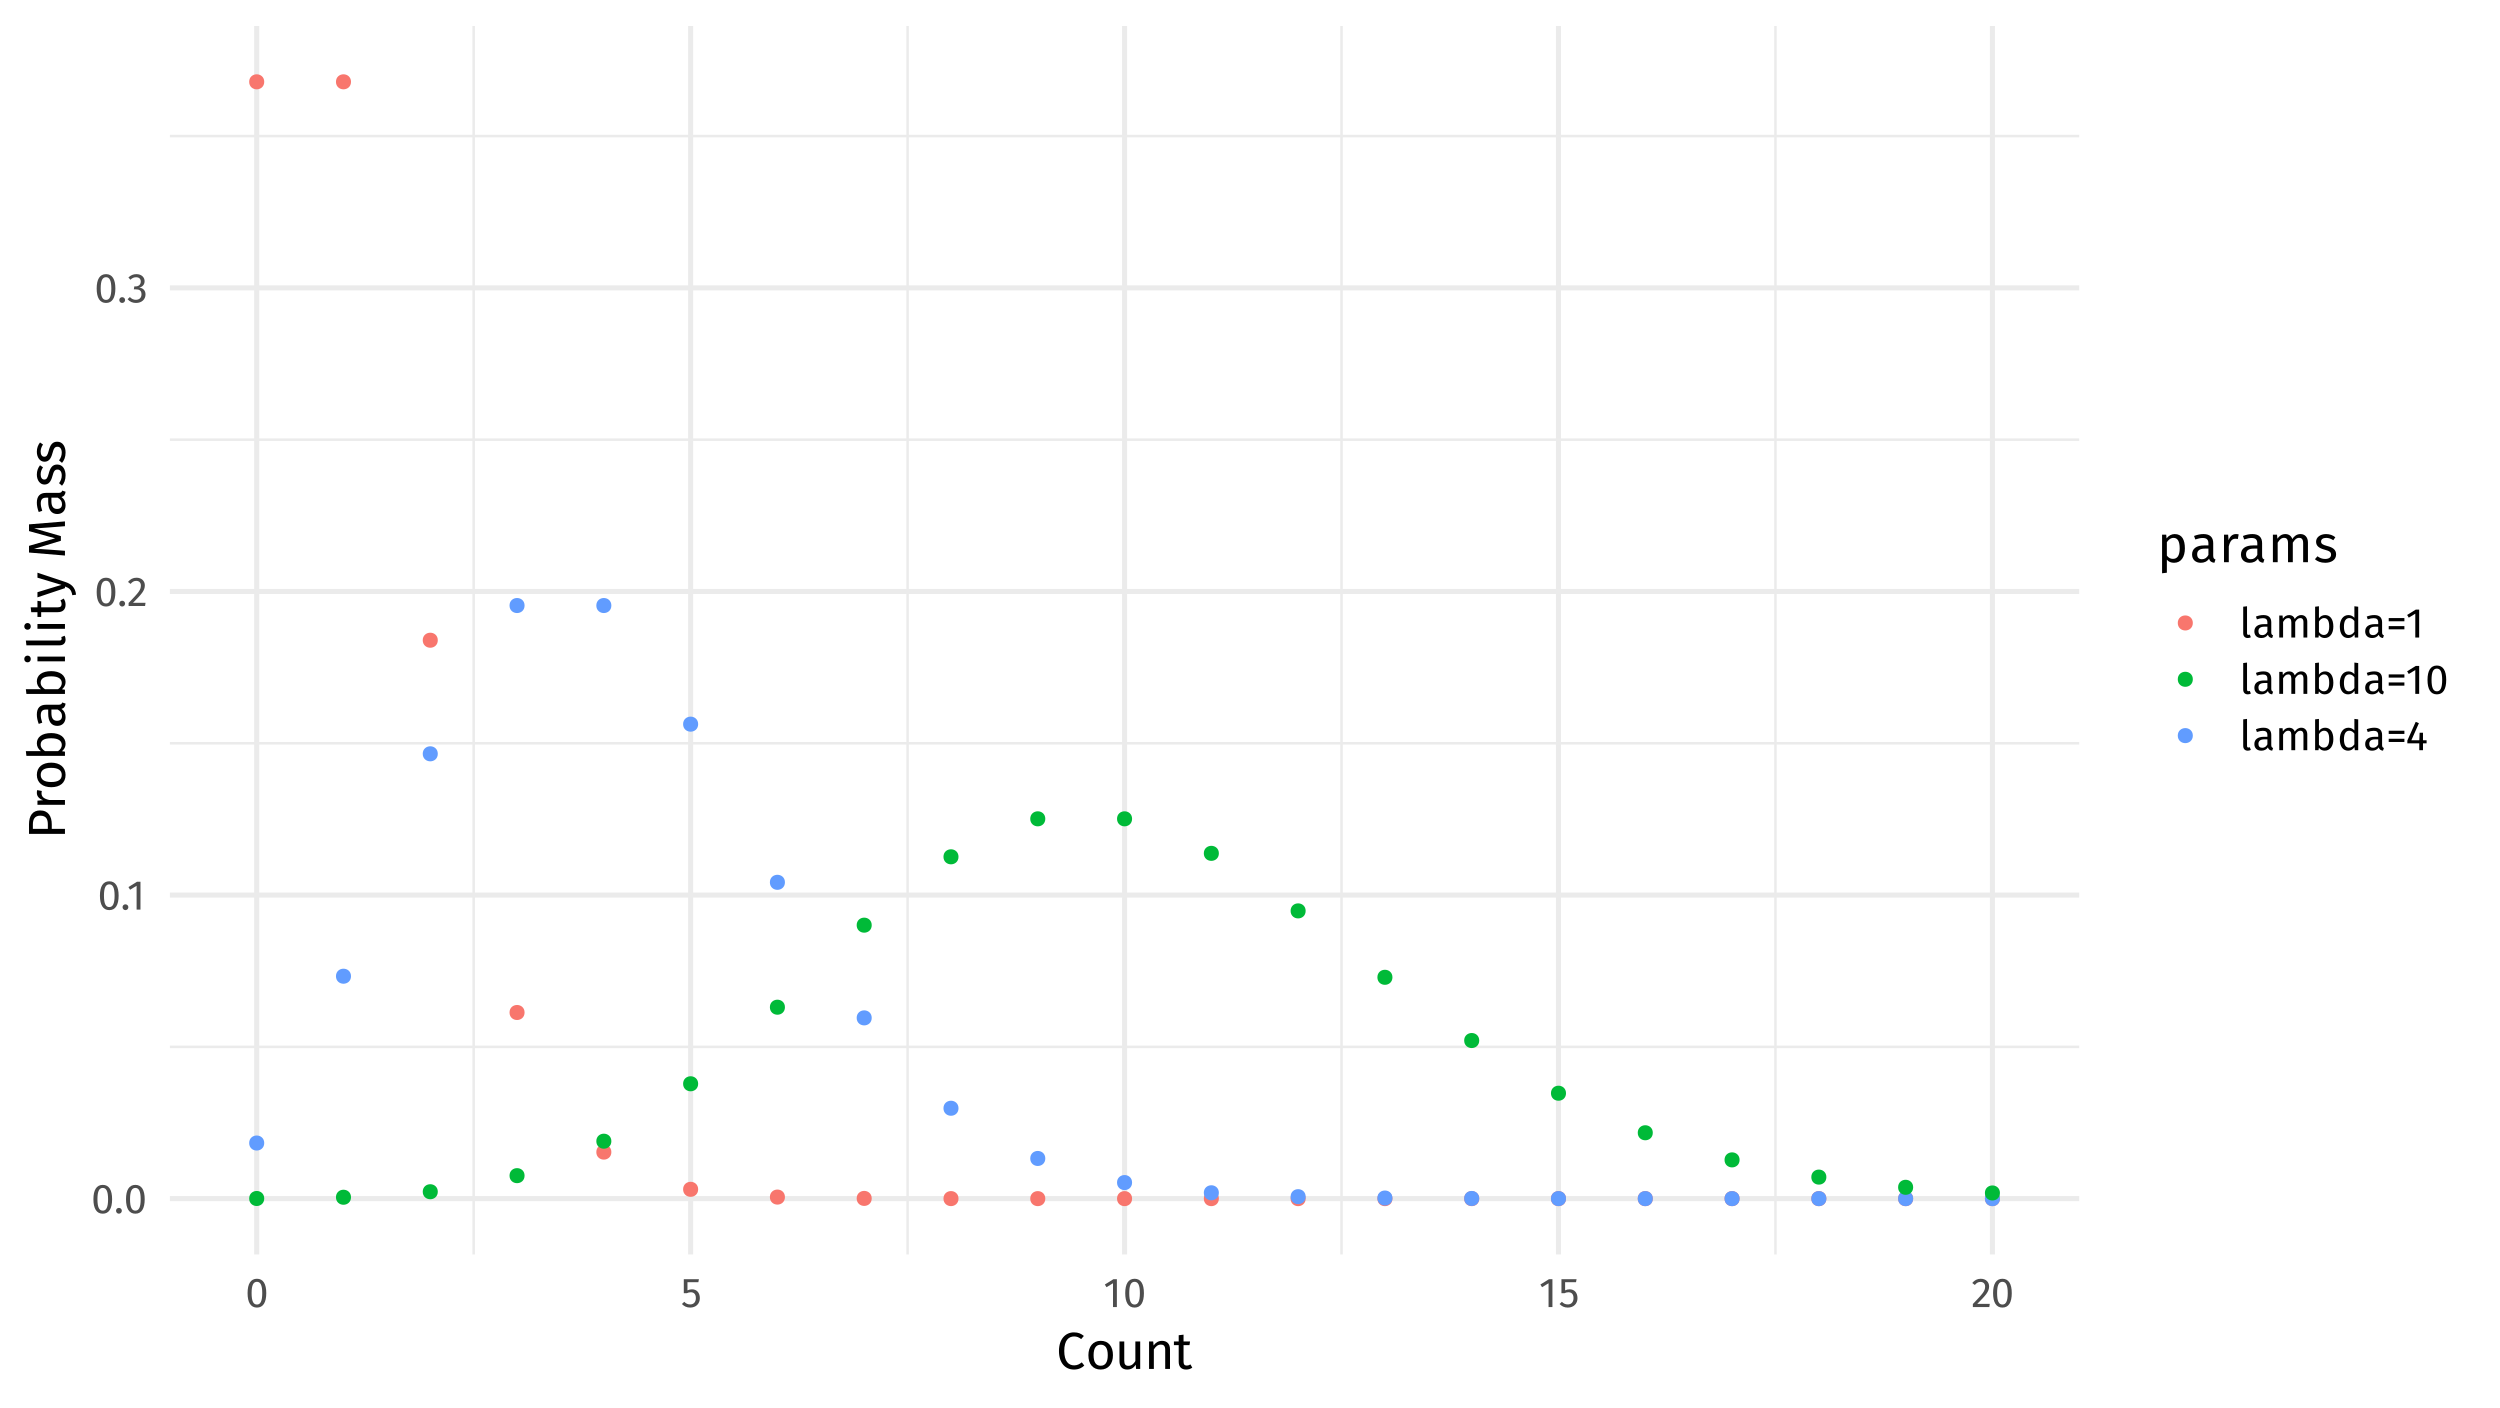 <?xml version="1.0" encoding="UTF-8"?>
<svg xmlns="http://www.w3.org/2000/svg" xmlns:xlink="http://www.w3.org/1999/xlink" width="767" height="432" viewBox="0 0 767 432">
<defs>
<g>
<g id="glyph-0-0">
<path d="M 6.953 -13.438 L 1.578 -13.438 L 1.578 4.484 L 6.953 4.484 Z M 6.25 -12.766 L 6.25 3.812 L 2.281 3.812 L 2.281 -12.766 Z M 4.141 -5.766 C 3.641 -5.766 2.953 -5.625 2.953 -5.266 C 2.953 -5.109 3.078 -4.984 3.266 -4.984 C 3.312 -4.984 3.359 -4.984 3.422 -5.016 C 3.641 -5.125 3.828 -5.156 4.094 -5.156 C 4.734 -5.156 4.875 -4.766 4.875 -4.281 C 4.875 -3.594 4.625 -3.344 3.719 -3.281 L 3.719 -2.219 C 3.719 -2.016 3.859 -1.906 4.031 -1.906 C 4.188 -1.906 4.344 -2.016 4.344 -2.219 L 4.344 -2.797 C 5.203 -2.922 5.562 -3.406 5.562 -4.297 C 5.562 -5.062 5.25 -5.766 4.141 -5.766 Z M 4.031 -1.531 C 3.781 -1.531 3.578 -1.344 3.578 -1.094 C 3.578 -0.812 3.781 -0.609 4.031 -0.609 C 4.281 -0.609 4.484 -0.812 4.484 -1.094 C 4.484 -1.344 4.281 -1.531 4.031 -1.531 Z M 4.031 -1.531 "/>
</g>
<g id="glyph-0-1">
<path d="M 3.578 -8.688 C 1.656 -8.688 0.703 -7.109 0.703 -4.281 C 0.703 -1.438 1.656 0.156 3.578 0.156 C 5.484 0.156 6.438 -1.438 6.438 -4.281 C 6.438 -7.109 5.484 -8.688 3.578 -8.688 Z M 3.578 -7.75 C 4.625 -7.75 5.203 -6.781 5.203 -4.281 C 5.203 -1.75 4.625 -0.781 3.578 -0.781 C 2.5 -0.781 1.938 -1.75 1.938 -4.281 C 1.938 -6.781 2.5 -7.75 3.578 -7.75 Z M 3.578 -7.75 "/>
</g>
<g id="glyph-0-2">
<path d="M 1.516 -1.625 C 1.031 -1.625 0.641 -1.234 0.641 -0.75 C 0.641 -0.25 1.031 0.156 1.516 0.156 C 2.031 0.156 2.422 -0.25 2.422 -0.75 C 2.422 -1.234 2.031 -1.625 1.516 -1.625 Z M 1.516 -1.625 "/>
</g>
<g id="glyph-0-3">
<path d="M 4.141 -8.562 L 3.094 -8.562 L 0.453 -6.922 L 0.953 -6.094 L 2.953 -7.312 L 2.953 0 L 4.141 0 Z M 4.141 -8.562 "/>
</g>
<g id="glyph-0-4">
<path d="M 2.922 -8.688 C 1.844 -8.688 1.016 -8.25 0.312 -7.391 L 1.109 -6.781 C 1.656 -7.438 2.141 -7.719 2.859 -7.719 C 3.688 -7.719 4.266 -7.188 4.266 -6.297 C 4.266 -4.906 3.516 -4.078 0.5 -0.938 L 0.5 0 L 5.547 0 L 5.688 -0.984 L 1.844 -0.984 C 4.469 -3.609 5.484 -4.75 5.484 -6.344 C 5.484 -7.672 4.484 -8.688 2.922 -8.688 Z M 2.922 -8.688 "/>
</g>
<g id="glyph-0-5">
<path d="M 2.875 -8.688 C 1.953 -8.688 1.172 -8.359 0.438 -7.672 L 1.047 -6.969 C 1.625 -7.516 2.141 -7.734 2.812 -7.734 C 3.672 -7.734 4.234 -7.25 4.234 -6.438 C 4.234 -5.438 3.531 -4.922 2.688 -4.922 L 2.25 -4.922 L 2.109 -4.016 L 2.75 -4.016 C 3.781 -4.016 4.453 -3.656 4.453 -2.484 C 4.453 -1.469 3.797 -0.812 2.719 -0.812 C 2.031 -0.812 1.453 -1.062 0.891 -1.656 L 0.188 -1 C 0.844 -0.219 1.734 0.156 2.766 0.156 C 4.547 0.156 5.688 -0.969 5.688 -2.469 C 5.688 -3.766 4.828 -4.438 3.75 -4.547 C 4.703 -4.766 5.406 -5.422 5.406 -6.516 C 5.406 -7.672 4.516 -8.688 2.875 -8.688 Z M 2.875 -8.688 "/>
</g>
<g id="glyph-0-6">
<path d="M 5.547 -8.562 L 0.906 -8.562 L 0.906 -4.25 L 1.828 -4.25 C 2.234 -4.438 2.578 -4.547 3.047 -4.547 C 3.922 -4.547 4.609 -4.078 4.609 -2.766 C 4.609 -1.516 3.922 -0.812 2.859 -0.812 C 2.109 -0.812 1.562 -1.078 1.047 -1.625 L 0.328 -0.938 C 1 -0.25 1.781 0.156 2.859 0.156 C 4.641 0.156 5.828 -1.031 5.828 -2.734 C 5.828 -4.438 4.844 -5.453 3.406 -5.453 C 2.938 -5.453 2.484 -5.344 2.031 -5.125 L 2.031 -7.641 L 5.375 -7.641 Z M 5.547 -8.562 "/>
</g>
<g id="glyph-0-7">
<path d="M 2.562 0.156 C 2.906 0.156 3.234 0.062 3.5 -0.078 L 3.188 -0.891 C 3.062 -0.844 2.922 -0.812 2.75 -0.812 C 2.438 -0.812 2.328 -1 2.328 -1.359 L 2.328 -9.594 L 1.156 -9.453 L 1.156 -1.328 C 1.156 -0.375 1.703 0.156 2.562 0.156 Z M 2.562 0.156 "/>
</g>
<g id="glyph-0-8">
<path d="M 5.766 -1.578 L 5.766 -4.656 C 5.766 -6.062 5.016 -6.891 3.391 -6.891 C 2.641 -6.891 1.891 -6.75 1.062 -6.438 L 1.359 -5.578 C 2.047 -5.812 2.672 -5.938 3.172 -5.938 C 4.109 -5.938 4.578 -5.578 4.578 -4.609 L 4.578 -4.109 L 3.547 -4.109 C 1.656 -4.109 0.578 -3.328 0.578 -1.875 C 0.578 -0.672 1.375 0.156 2.719 0.156 C 3.547 0.156 4.266 -0.156 4.734 -0.859 C 4.938 -0.188 5.375 0.078 6.047 0.156 L 6.328 -0.672 C 5.969 -0.797 5.766 -0.984 5.766 -1.578 Z M 3 -0.734 C 2.234 -0.734 1.828 -1.156 1.828 -1.938 C 1.828 -2.859 2.453 -3.328 3.703 -3.328 L 4.578 -3.328 L 4.578 -1.781 C 4.203 -1.078 3.688 -0.734 3 -0.734 Z M 3 -0.734 "/>
</g>
<g id="glyph-0-9">
<path d="M 7.984 -6.891 C 7.078 -6.891 6.469 -6.406 5.969 -5.688 C 5.719 -6.453 5.109 -6.891 4.281 -6.891 C 3.391 -6.891 2.781 -6.438 2.328 -5.766 L 2.234 -6.75 L 1.219 -6.75 L 1.219 0 L 2.391 0 L 2.391 -4.781 C 2.844 -5.5 3.25 -5.969 3.984 -5.969 C 4.484 -5.969 4.922 -5.688 4.922 -4.672 L 4.922 0 L 6.109 0 L 6.109 -4.781 C 6.562 -5.5 6.969 -5.969 7.688 -5.969 C 8.203 -5.969 8.641 -5.688 8.641 -4.672 L 8.641 0 L 9.812 0 L 9.812 -4.844 C 9.812 -6.109 9.078 -6.891 7.984 -6.891 Z M 7.984 -6.891 "/>
</g>
<g id="glyph-0-10">
<path d="M 4.297 -6.891 C 3.484 -6.891 2.859 -6.531 2.391 -5.906 L 2.391 -9.594 L 1.219 -9.453 L 1.219 0 L 2.25 0 L 2.375 -0.75 C 2.828 -0.172 3.422 0.156 4.156 0.156 C 5.797 0.156 6.812 -1.266 6.812 -3.375 C 6.812 -5.625 5.828 -6.891 4.297 -6.891 Z M 3.875 -0.781 C 3.281 -0.781 2.734 -1.156 2.391 -1.688 L 2.391 -4.906 C 2.734 -5.453 3.219 -5.969 3.969 -5.969 C 4.906 -5.969 5.547 -5.297 5.547 -3.375 C 5.547 -1.531 4.859 -0.781 3.875 -0.781 Z M 3.875 -0.781 "/>
</g>
<g id="glyph-0-11">
<path d="M 5.266 -9.594 L 5.266 -6.062 C 4.812 -6.547 4.234 -6.891 3.438 -6.891 C 1.797 -6.891 0.797 -5.406 0.797 -3.344 C 0.797 -1.234 1.703 0.156 3.344 0.156 C 4.172 0.156 4.844 -0.25 5.281 -0.938 L 5.406 0 L 6.438 0 L 6.438 -9.453 Z M 3.594 -0.781 C 2.625 -0.781 2.062 -1.594 2.062 -3.359 C 2.062 -5.125 2.688 -5.969 3.703 -5.969 C 4.359 -5.969 4.844 -5.625 5.266 -5.078 L 5.266 -1.781 C 4.812 -1.156 4.344 -0.781 3.594 -0.781 Z M 3.594 -0.781 "/>
</g>
<g id="glyph-0-12">
<path d="M 0.797 -4.984 L 5.609 -4.984 L 5.609 -5.969 L 0.797 -5.969 Z M 0.797 -2.516 L 5.609 -2.516 L 5.609 -3.5 L 0.797 -3.5 Z M 0.797 -2.516 "/>
</g>
<g id="glyph-0-13">
<path d="M 6.422 -3.047 L 5.312 -3.047 L 5.312 -5.344 L 4.281 -5.344 L 4.188 -3.047 L 1.75 -3.047 L 4.062 -8.281 L 3.078 -8.688 L 0.516 -2.953 L 0.516 -2.109 L 4.172 -2.109 L 4.172 0 L 5.312 0 L 5.312 -2.109 L 6.422 -2.109 Z M 6.422 -3.047 "/>
</g>
<g id="glyph-1-0">
<path d="M 8.688 -16.797 L 1.969 -16.797 L 1.969 5.594 L 8.688 5.594 Z M 7.828 -15.969 L 7.828 4.766 L 2.844 4.766 L 2.844 -15.969 Z M 5.188 -7.219 C 4.562 -7.219 3.703 -7.031 3.703 -6.594 C 3.703 -6.391 3.844 -6.219 4.078 -6.219 C 4.141 -6.219 4.203 -6.234 4.281 -6.266 C 4.562 -6.406 4.781 -6.453 5.125 -6.453 C 5.922 -6.453 6.094 -5.969 6.094 -5.344 C 6.094 -4.5 5.797 -4.172 4.641 -4.109 L 4.641 -2.766 C 4.641 -2.531 4.828 -2.391 5.047 -2.391 C 5.234 -2.391 5.438 -2.531 5.438 -2.766 L 5.438 -3.484 C 6.516 -3.641 6.953 -4.25 6.953 -5.375 C 6.953 -6.344 6.562 -7.219 5.188 -7.219 Z M 5.047 -1.922 C 4.719 -1.922 4.484 -1.688 4.484 -1.359 C 4.484 -1.031 4.719 -0.766 5.047 -0.766 C 5.359 -0.766 5.594 -1.031 5.594 -1.359 C 5.594 -1.688 5.359 -1.922 5.047 -1.922 Z M 5.047 -1.922 "/>
</g>
<g id="glyph-1-1">
<path d="M 5.453 -11.219 C 2.953 -11.219 0.875 -9.25 0.875 -5.516 C 0.875 -1.812 2.812 0.188 5.484 0.188 C 6.969 0.188 8.047 -0.422 8.641 -1.047 L 7.875 -2.016 C 7.25 -1.547 6.578 -1.094 5.531 -1.094 C 3.828 -1.094 2.5 -2.344 2.5 -5.516 C 2.5 -8.844 3.891 -9.969 5.547 -9.969 C 6.312 -9.969 6.984 -9.719 7.688 -9.156 L 8.516 -10.125 C 7.625 -10.828 6.844 -11.219 5.453 -11.219 Z M 5.453 -11.219 "/>
</g>
<g id="glyph-1-2">
<path d="M 4.688 -8.625 C 2.281 -8.625 0.906 -6.812 0.906 -4.203 C 0.906 -1.531 2.266 0.188 4.672 0.188 C 7.062 0.188 8.438 -1.609 8.438 -4.219 C 8.438 -6.891 7.094 -8.625 4.688 -8.625 Z M 4.688 -7.438 C 6.078 -7.438 6.844 -6.422 6.844 -4.219 C 6.844 -2.016 6.078 -0.984 4.672 -0.984 C 3.266 -0.984 2.5 -2.016 2.5 -4.203 C 2.5 -6.422 3.281 -7.438 4.688 -7.438 Z M 4.688 -7.438 "/>
</g>
<g id="glyph-1-3">
<path d="M 7.797 -8.438 L 6.312 -8.438 L 6.312 -2.422 C 5.812 -1.562 5.125 -0.953 4.203 -0.953 C 3.297 -0.953 2.906 -1.391 2.906 -2.547 L 2.906 -8.438 L 1.438 -8.438 L 1.438 -2.391 C 1.438 -0.734 2.312 0.188 3.797 0.188 C 4.984 0.188 5.781 -0.281 6.422 -1.312 L 6.531 0 L 7.797 0 Z M 7.797 -8.438 "/>
</g>
<g id="glyph-1-4">
<path d="M 5.484 -8.625 C 4.391 -8.625 3.484 -8.047 2.906 -7.188 L 2.781 -8.438 L 1.516 -8.438 L 1.516 0 L 2.984 0 L 2.984 -5.984 C 3.547 -6.875 4.188 -7.469 5.141 -7.469 C 5.953 -7.469 6.469 -7.109 6.469 -5.844 L 6.469 0 L 7.938 0 L 7.938 -6.047 C 7.938 -7.641 7.047 -8.625 5.484 -8.625 Z M 5.484 -8.625 "/>
</g>
<g id="glyph-1-5">
<path d="M 5.219 -1.391 C 4.797 -1.141 4.469 -1.031 4.094 -1.031 C 3.359 -1.031 3.094 -1.422 3.094 -2.266 L 3.094 -7.297 L 4.922 -7.297 L 5.094 -8.438 L 3.094 -8.438 L 3.094 -10.516 L 1.609 -10.344 L 1.609 -8.438 L 0.141 -8.438 L 0.141 -7.297 L 1.609 -7.297 L 1.609 -2.203 C 1.609 -0.641 2.469 0.188 3.891 0.188 C 4.609 0.188 5.219 0 5.781 -0.391 Z M 5.219 -1.391 "/>
</g>
<g id="glyph-1-6">
<path d="M 5.391 -8.625 C 4.438 -8.625 3.516 -8.156 2.891 -7.297 L 2.781 -8.438 L 1.516 -8.438 L 1.516 3.406 L 2.984 3.234 L 2.984 -0.766 C 3.531 -0.109 4.281 0.188 5.203 0.188 C 7.375 0.188 8.516 -1.656 8.516 -4.219 C 8.516 -6.875 7.625 -8.625 5.391 -8.625 Z M 4.844 -1.016 C 4.078 -1.016 3.422 -1.375 2.984 -2.031 L 2.984 -6.141 C 3.438 -6.812 4.125 -7.453 5.031 -7.453 C 6.281 -7.453 6.922 -6.422 6.922 -4.219 C 6.922 -2.016 6.188 -1.016 4.844 -1.016 Z M 4.844 -1.016 "/>
</g>
<g id="glyph-1-7">
<path d="M 7.203 -1.969 L 7.203 -5.828 C 7.203 -7.578 6.266 -8.625 4.234 -8.625 C 3.297 -8.625 2.375 -8.438 1.328 -8.047 L 1.703 -6.969 C 2.562 -7.266 3.344 -7.422 3.969 -7.422 C 5.141 -7.422 5.734 -6.969 5.734 -5.766 L 5.734 -5.141 L 4.438 -5.141 C 2.078 -5.141 0.719 -4.156 0.719 -2.359 C 0.719 -0.844 1.734 0.188 3.406 0.188 C 4.438 0.188 5.328 -0.188 5.922 -1.078 C 6.172 -0.234 6.719 0.094 7.562 0.188 L 7.906 -0.828 C 7.469 -0.984 7.203 -1.234 7.203 -1.969 Z M 3.75 -0.906 C 2.781 -0.906 2.281 -1.438 2.281 -2.438 C 2.281 -3.578 3.078 -4.156 4.625 -4.156 L 5.734 -4.156 L 5.734 -2.219 C 5.25 -1.344 4.609 -0.906 3.75 -0.906 Z M 3.75 -0.906 "/>
</g>
<g id="glyph-1-8">
<path d="M 5.188 -8.625 C 4.156 -8.625 3.375 -7.984 2.922 -6.719 L 2.781 -8.438 L 1.516 -8.438 L 1.516 0 L 2.984 0 L 2.984 -4.812 C 3.344 -6.438 3.953 -7.188 5.016 -7.188 C 5.312 -7.188 5.484 -7.156 5.75 -7.094 L 6.016 -8.531 C 5.766 -8.594 5.453 -8.625 5.188 -8.625 Z M 5.188 -8.625 "/>
</g>
<g id="glyph-1-9">
<path d="M 9.984 -8.625 C 8.844 -8.625 8.078 -8.016 7.469 -7.109 C 7.156 -8.062 6.391 -8.625 5.344 -8.625 C 4.234 -8.625 3.469 -8.047 2.906 -7.203 L 2.781 -8.438 L 1.516 -8.438 L 1.516 0 L 2.984 0 L 2.984 -5.984 C 3.547 -6.875 4.062 -7.469 4.969 -7.469 C 5.609 -7.469 6.156 -7.109 6.156 -5.844 L 6.156 0 L 7.625 0 L 7.625 -5.984 C 8.203 -6.875 8.703 -7.469 9.609 -7.469 C 10.25 -7.469 10.797 -7.109 10.797 -5.844 L 10.797 0 L 12.266 0 L 12.266 -6.047 C 12.266 -7.625 11.359 -8.625 9.984 -8.625 Z M 9.984 -8.625 "/>
</g>
<g id="glyph-1-10">
<path d="M 3.812 -8.625 C 2.062 -8.625 0.766 -7.641 0.766 -6.297 C 0.766 -5.125 1.484 -4.344 3.312 -3.859 C 4.938 -3.422 5.359 -3.109 5.359 -2.266 C 5.359 -1.469 4.656 -0.984 3.547 -0.984 C 2.641 -0.984 1.859 -1.297 1.188 -1.812 L 0.406 -0.906 C 1.141 -0.266 2.156 0.188 3.578 0.188 C 5.297 0.188 6.906 -0.609 6.906 -2.375 C 6.906 -3.844 5.891 -4.547 4.109 -4.984 C 2.75 -5.344 2.297 -5.656 2.297 -6.359 C 2.297 -7.031 2.891 -7.453 3.859 -7.453 C 4.641 -7.453 5.297 -7.219 6.047 -6.734 L 6.672 -7.656 C 5.875 -8.266 4.984 -8.625 3.812 -8.625 Z M 3.812 -8.625 "/>
</g>
<g id="glyph-2-0">
<path d="M -16.797 -8.688 L -16.797 -1.969 L 5.594 -1.969 L 5.594 -8.688 Z M -15.969 -7.828 L 4.766 -7.828 L 4.766 -2.844 L -15.969 -2.844 Z M -7.219 -5.188 C -7.219 -4.562 -7.031 -3.703 -6.594 -3.703 C -6.391 -3.703 -6.219 -3.844 -6.219 -4.078 C -6.219 -4.141 -6.234 -4.203 -6.266 -4.281 C -6.406 -4.562 -6.453 -4.781 -6.453 -5.125 C -6.453 -5.922 -5.969 -6.094 -5.344 -6.094 C -4.5 -6.094 -4.172 -5.797 -4.109 -4.641 L -2.766 -4.641 C -2.531 -4.641 -2.391 -4.828 -2.391 -5.047 C -2.391 -5.234 -2.531 -5.438 -2.766 -5.438 L -3.484 -5.438 C -3.641 -6.516 -4.25 -6.953 -5.375 -6.953 C -6.344 -6.953 -7.219 -6.562 -7.219 -5.188 Z M -1.922 -5.047 C -1.922 -4.719 -1.688 -4.484 -1.359 -4.484 C -1.031 -4.484 -0.766 -4.719 -0.766 -5.047 C -0.766 -5.359 -1.031 -5.594 -1.359 -5.594 C -1.688 -5.594 -1.922 -5.359 -1.922 -5.047 Z M -1.922 -5.047 "/>
</g>
<g id="glyph-2-1">
<path d="M -11.031 -4.5 L -11.031 -1.594 L 0 -1.594 L 0 -3.125 L -4.047 -3.125 L -4.047 -4.516 C -4.047 -6.938 -5.094 -8.781 -7.609 -8.781 C -9.938 -8.781 -11.031 -7.156 -11.031 -4.5 Z M -5.25 -4.453 L -5.25 -3.125 L -9.844 -3.125 L -9.844 -4.484 C -9.844 -6.109 -9.25 -7.172 -7.594 -7.172 C -5.734 -7.172 -5.25 -6.078 -5.25 -4.453 Z M -5.25 -4.453 "/>
</g>
<g id="glyph-2-2">
<path d="M -8.625 -5.188 C -8.625 -4.156 -7.984 -3.375 -6.719 -2.922 L -8.438 -2.781 L -8.438 -1.516 L 0 -1.516 L 0 -2.984 L -4.812 -2.984 C -6.438 -3.344 -7.188 -3.953 -7.188 -5.016 C -7.188 -5.312 -7.156 -5.484 -7.094 -5.75 L -8.531 -6.016 C -8.594 -5.766 -8.625 -5.453 -8.625 -5.188 Z M -8.625 -5.188 "/>
</g>
<g id="glyph-2-3">
<path d="M -8.625 -4.688 C -8.625 -2.281 -6.812 -0.906 -4.203 -0.906 C -1.531 -0.906 0.188 -2.266 0.188 -4.672 C 0.188 -7.062 -1.609 -8.438 -4.219 -8.438 C -6.891 -8.438 -8.625 -7.094 -8.625 -4.688 Z M -7.438 -4.688 C -7.438 -6.078 -6.422 -6.844 -4.219 -6.844 C -2.016 -6.844 -0.984 -6.078 -0.984 -4.672 C -0.984 -3.266 -2.016 -2.5 -4.203 -2.5 C -6.422 -2.5 -7.438 -3.281 -7.438 -4.688 Z M -7.438 -4.688 "/>
</g>
<g id="glyph-2-4">
<path d="M -8.625 -5.375 C -8.625 -4.359 -8.156 -3.562 -7.375 -2.984 L -12 -2.984 L -11.828 -1.516 L 0 -1.516 L 0 -2.812 L -0.922 -2.953 C -0.219 -3.531 0.188 -4.266 0.188 -5.203 C 0.188 -7.25 -1.578 -8.516 -4.219 -8.516 C -7.047 -8.516 -8.625 -7.281 -8.625 -5.375 Z M -0.969 -4.844 C -0.969 -4.094 -1.438 -3.422 -2.109 -2.984 L -6.141 -2.984 C -6.812 -3.422 -7.453 -4.031 -7.453 -4.953 C -7.453 -6.141 -6.625 -6.922 -4.219 -6.922 C -1.922 -6.922 -0.969 -6.078 -0.969 -4.844 Z M -0.969 -4.844 "/>
</g>
<g id="glyph-2-5">
<path d="M -1.969 -7.203 L -5.828 -7.203 C -7.578 -7.203 -8.625 -6.266 -8.625 -4.234 C -8.625 -3.297 -8.438 -2.375 -8.047 -1.328 L -6.969 -1.703 C -7.266 -2.562 -7.422 -3.344 -7.422 -3.969 C -7.422 -5.141 -6.969 -5.734 -5.766 -5.734 L -5.141 -5.734 L -5.141 -4.438 C -5.141 -2.078 -4.156 -0.719 -2.359 -0.719 C -0.844 -0.719 0.188 -1.734 0.188 -3.406 C 0.188 -4.438 -0.188 -5.328 -1.078 -5.922 C -0.234 -6.172 0.094 -6.719 0.188 -7.562 L -0.828 -7.906 C -0.984 -7.469 -1.234 -7.203 -1.969 -7.203 Z M -0.906 -3.75 C -0.906 -2.781 -1.438 -2.281 -2.438 -2.281 C -3.578 -2.281 -4.156 -3.078 -4.156 -4.625 L -4.156 -5.734 L -2.219 -5.734 C -1.344 -5.25 -0.906 -4.609 -0.906 -3.75 Z M -0.906 -3.75 "/>
</g>
<g id="glyph-2-6">
<path d="M -12.484 -2.234 C -12.484 -1.625 -12.047 -1.219 -11.469 -1.219 C -10.906 -1.219 -10.484 -1.625 -10.484 -2.234 C -10.484 -2.859 -10.906 -3.281 -11.469 -3.281 C -12.047 -3.281 -12.484 -2.859 -12.484 -2.234 Z M -8.438 -2.984 L -8.438 -1.516 L 0 -1.516 L 0 -2.984 Z M -8.438 -2.984 "/>
</g>
<g id="glyph-2-7">
<path d="M 0.188 -3.203 C 0.188 -3.625 0.078 -4.047 -0.094 -4.375 L -1.125 -3.984 C -1.062 -3.828 -1.031 -3.641 -1.031 -3.438 C -1.031 -3.062 -1.25 -2.906 -1.703 -2.906 L -12 -2.906 L -11.828 -1.438 L -1.656 -1.438 C -0.469 -1.438 0.188 -2.125 0.188 -3.203 Z M 0.188 -3.203 "/>
</g>
<g id="glyph-2-8">
<path d="M -1.391 -5.219 C -1.141 -4.797 -1.031 -4.469 -1.031 -4.094 C -1.031 -3.359 -1.422 -3.094 -2.266 -3.094 L -7.297 -3.094 L -7.297 -4.922 L -8.438 -5.094 L -8.438 -3.094 L -10.516 -3.094 L -10.344 -1.609 L -8.438 -1.609 L -8.438 -0.141 L -7.297 -0.141 L -7.297 -1.609 L -2.203 -1.609 C -0.641 -1.609 0.188 -2.469 0.188 -3.891 C 0.188 -4.609 0 -5.219 -0.391 -5.781 Z M -1.391 -5.219 "/>
</g>
<g id="glyph-2-9">
<path d="M -8.438 -7.719 L -8.438 -6.188 L -1.078 -3.984 L -8.438 -1.734 L -8.438 -0.156 L 0 -2.984 L 0 -3.484 C 1.312 -3.016 1.969 -2.531 2.25 -0.812 L 3.406 -0.969 C 3.156 -3.312 1.844 -4.297 0.047 -4.891 Z M -8.438 -7.719 "/>
</g>
<g id="glyph-2-10">
</g>
<g id="glyph-2-11">
<path d="M -11.031 -10.547 L -11.031 -8.484 L -3.016 -6.266 L -11.031 -3.953 L -11.031 -1.906 L 0 -0.984 L 0 -2.438 L -4.859 -2.797 C -6.484 -2.922 -8.188 -3.016 -9.484 -3.016 L -1.25 -5.516 L -1.25 -6.938 L -9.469 -9.328 C -8.562 -9.344 -6.703 -9.453 -4.969 -9.594 L 0 -9.984 L 0 -11.453 Z M -11.031 -10.547 "/>
</g>
<g id="glyph-2-12">
<path d="M -8.625 -3.812 C -8.625 -2.062 -7.641 -0.766 -6.297 -0.766 C -5.125 -0.766 -4.344 -1.484 -3.859 -3.312 C -3.422 -4.938 -3.109 -5.359 -2.266 -5.359 C -1.469 -5.359 -0.984 -4.656 -0.984 -3.547 C -0.984 -2.641 -1.297 -1.859 -1.812 -1.188 L -0.906 -0.406 C -0.266 -1.141 0.188 -2.156 0.188 -3.578 C 0.188 -5.297 -0.609 -6.906 -2.375 -6.906 C -3.844 -6.906 -4.547 -5.891 -4.984 -4.109 C -5.344 -2.75 -5.656 -2.297 -6.359 -2.297 C -7.031 -2.297 -7.453 -2.891 -7.453 -3.859 C -7.453 -4.641 -7.219 -5.297 -6.734 -6.047 L -7.656 -6.672 C -8.266 -5.875 -8.625 -4.984 -8.625 -3.812 Z M -8.625 -3.812 "/>
</g>
</g>
<clipPath id="clip-0">
<path clip-rule="nonzero" d="M 52.129 320 L 637.898 320 L 637.898 322 L 52.129 322 Z M 52.129 320 "/>
</clipPath>
<clipPath id="clip-1">
<path clip-rule="nonzero" d="M 52.129 227 L 637.898 227 L 637.898 229 L 52.129 229 Z M 52.129 227 "/>
</clipPath>
<clipPath id="clip-2">
<path clip-rule="nonzero" d="M 52.129 134 L 637.898 134 L 637.898 136 L 52.129 136 Z M 52.129 134 "/>
</clipPath>
<clipPath id="clip-3">
<path clip-rule="nonzero" d="M 52.129 41 L 637.898 41 L 637.898 43 L 52.129 43 Z M 52.129 41 "/>
</clipPath>
<clipPath id="clip-4">
<path clip-rule="nonzero" d="M 144 7.969 L 146 7.969 L 146 384.871 L 144 384.871 Z M 144 7.969 "/>
</clipPath>
<clipPath id="clip-5">
<path clip-rule="nonzero" d="M 278 7.969 L 279 7.969 L 279 384.871 L 278 384.871 Z M 278 7.969 "/>
</clipPath>
<clipPath id="clip-6">
<path clip-rule="nonzero" d="M 411 7.969 L 412 7.969 L 412 384.871 L 411 384.871 Z M 411 7.969 "/>
</clipPath>
<clipPath id="clip-7">
<path clip-rule="nonzero" d="M 544 7.969 L 546 7.969 L 546 384.871 L 544 384.871 Z M 544 7.969 "/>
</clipPath>
<clipPath id="clip-8">
<path clip-rule="nonzero" d="M 52.129 366 L 637.898 366 L 637.898 369 L 52.129 369 Z M 52.129 366 "/>
</clipPath>
<clipPath id="clip-9">
<path clip-rule="nonzero" d="M 52.129 273 L 637.898 273 L 637.898 276 L 52.129 276 Z M 52.129 273 "/>
</clipPath>
<clipPath id="clip-10">
<path clip-rule="nonzero" d="M 52.129 180 L 637.898 180 L 637.898 183 L 52.129 183 Z M 52.129 180 "/>
</clipPath>
<clipPath id="clip-11">
<path clip-rule="nonzero" d="M 52.129 87 L 637.898 87 L 637.898 90 L 52.129 90 Z M 52.129 87 "/>
</clipPath>
<clipPath id="clip-12">
<path clip-rule="nonzero" d="M 77 7.969 L 80 7.969 L 80 384.871 L 77 384.871 Z M 77 7.969 "/>
</clipPath>
<clipPath id="clip-13">
<path clip-rule="nonzero" d="M 211 7.969 L 213 7.969 L 213 384.871 L 211 384.871 Z M 211 7.969 "/>
</clipPath>
<clipPath id="clip-14">
<path clip-rule="nonzero" d="M 344 7.969 L 346 7.969 L 346 384.871 L 344 384.871 Z M 344 7.969 "/>
</clipPath>
<clipPath id="clip-15">
<path clip-rule="nonzero" d="M 477 7.969 L 479 7.969 L 479 384.871 L 477 384.871 Z M 477 7.969 "/>
</clipPath>
<clipPath id="clip-16">
<path clip-rule="nonzero" d="M 610 7.969 L 613 7.969 L 613 384.871 L 610 384.871 Z M 610 7.969 "/>
</clipPath>
</defs>
<rect x="-76.7" y="-43.2" width="920.4" height="518.4" fill="rgb(100%, 100%, 100%)" fill-opacity="1"/>
<g clip-path="url(#clip-0)">
<path fill="none" stroke-width="0.776" stroke-linecap="butt" stroke-linejoin="round" stroke="rgb(92.157%, 92.157%, 92.157%)" stroke-opacity="1" stroke-miterlimit="10" d="M 52.129 321.172 L 637.898 321.172 "/>
</g>
<g clip-path="url(#clip-1)">
<path fill="none" stroke-width="0.776" stroke-linecap="butt" stroke-linejoin="round" stroke="rgb(92.157%, 92.157%, 92.157%)" stroke-opacity="1" stroke-miterlimit="10" d="M 52.129 228.031 L 637.898 228.031 "/>
</g>
<g clip-path="url(#clip-2)">
<path fill="none" stroke-width="0.776" stroke-linecap="butt" stroke-linejoin="round" stroke="rgb(92.157%, 92.157%, 92.157%)" stroke-opacity="1" stroke-miterlimit="10" d="M 52.129 134.895 L 637.898 134.895 "/>
</g>
<g clip-path="url(#clip-3)">
<path fill="none" stroke-width="0.776" stroke-linecap="butt" stroke-linejoin="round" stroke="rgb(92.157%, 92.157%, 92.157%)" stroke-opacity="1" stroke-miterlimit="10" d="M 52.129 41.754 L 637.898 41.754 "/>
</g>
<g clip-path="url(#clip-4)">
<path fill="none" stroke-width="0.776" stroke-linecap="butt" stroke-linejoin="round" stroke="rgb(92.157%, 92.157%, 92.157%)" stroke-opacity="1" stroke-miterlimit="10" d="M 145.32 384.871 L 145.32 7.969 "/>
</g>
<g clip-path="url(#clip-5)">
<path fill="none" stroke-width="0.776" stroke-linecap="butt" stroke-linejoin="round" stroke="rgb(92.157%, 92.157%, 92.157%)" stroke-opacity="1" stroke-miterlimit="10" d="M 278.449 384.871 L 278.449 7.969 "/>
</g>
<g clip-path="url(#clip-6)">
<path fill="none" stroke-width="0.776" stroke-linecap="butt" stroke-linejoin="round" stroke="rgb(92.157%, 92.157%, 92.157%)" stroke-opacity="1" stroke-miterlimit="10" d="M 411.578 384.871 L 411.578 7.969 "/>
</g>
<g clip-path="url(#clip-7)">
<path fill="none" stroke-width="0.776" stroke-linecap="butt" stroke-linejoin="round" stroke="rgb(92.157%, 92.157%, 92.157%)" stroke-opacity="1" stroke-miterlimit="10" d="M 544.707 384.871 L 544.707 7.969 "/>
</g>
<g clip-path="url(#clip-8)">
<path fill="none" stroke-width="1.552" stroke-linecap="butt" stroke-linejoin="round" stroke="rgb(92.157%, 92.157%, 92.157%)" stroke-opacity="1" stroke-miterlimit="10" d="M 52.129 367.738 L 637.898 367.738 "/>
</g>
<g clip-path="url(#clip-9)">
<path fill="none" stroke-width="1.552" stroke-linecap="butt" stroke-linejoin="round" stroke="rgb(92.157%, 92.157%, 92.157%)" stroke-opacity="1" stroke-miterlimit="10" d="M 52.129 274.602 L 637.898 274.602 "/>
</g>
<g clip-path="url(#clip-10)">
<path fill="none" stroke-width="1.552" stroke-linecap="butt" stroke-linejoin="round" stroke="rgb(92.157%, 92.157%, 92.157%)" stroke-opacity="1" stroke-miterlimit="10" d="M 52.129 181.461 L 637.898 181.461 "/>
</g>
<g clip-path="url(#clip-11)">
<path fill="none" stroke-width="1.552" stroke-linecap="butt" stroke-linejoin="round" stroke="rgb(92.157%, 92.157%, 92.157%)" stroke-opacity="1" stroke-miterlimit="10" d="M 52.129 88.324 L 637.898 88.324 "/>
</g>
<g clip-path="url(#clip-12)">
<path fill="none" stroke-width="1.552" stroke-linecap="butt" stroke-linejoin="round" stroke="rgb(92.157%, 92.157%, 92.157%)" stroke-opacity="1" stroke-miterlimit="10" d="M 78.754 384.871 L 78.754 7.969 "/>
</g>
<g clip-path="url(#clip-13)">
<path fill="none" stroke-width="1.552" stroke-linecap="butt" stroke-linejoin="round" stroke="rgb(92.157%, 92.157%, 92.157%)" stroke-opacity="1" stroke-miterlimit="10" d="M 211.883 384.871 L 211.883 7.969 "/>
</g>
<g clip-path="url(#clip-14)">
<path fill="none" stroke-width="1.552" stroke-linecap="butt" stroke-linejoin="round" stroke="rgb(92.157%, 92.157%, 92.157%)" stroke-opacity="1" stroke-miterlimit="10" d="M 345.016 384.871 L 345.016 7.969 "/>
</g>
<g clip-path="url(#clip-15)">
<path fill="none" stroke-width="1.552" stroke-linecap="butt" stroke-linejoin="round" stroke="rgb(92.157%, 92.157%, 92.157%)" stroke-opacity="1" stroke-miterlimit="10" d="M 478.145 384.871 L 478.145 7.969 "/>
</g>
<g clip-path="url(#clip-16)">
<path fill="none" stroke-width="1.552" stroke-linecap="butt" stroke-linejoin="round" stroke="rgb(92.157%, 92.157%, 92.157%)" stroke-opacity="1" stroke-miterlimit="10" d="M 611.273 384.871 L 611.273 7.969 "/>
</g>
<path fill-rule="nonzero" fill="rgb(97.255%, 46.275%, 42.745%)" fill-opacity="1" stroke-width="0.709" stroke-linecap="round" stroke-linejoin="round" stroke="rgb(97.255%, 46.275%, 42.745%)" stroke-opacity="1" stroke-miterlimit="10" d="M 80.711 25.102 C 80.711 27.707 76.801 27.707 76.801 25.102 C 76.801 22.496 80.711 22.496 80.711 25.102 "/>
<path fill-rule="nonzero" fill="rgb(97.255%, 46.275%, 42.745%)" fill-opacity="1" stroke-width="0.709" stroke-linecap="round" stroke-linejoin="round" stroke="rgb(97.255%, 46.275%, 42.745%)" stroke-opacity="1" stroke-miterlimit="10" d="M 107.336 25.102 C 107.336 27.707 103.426 27.707 103.426 25.102 C 103.426 22.496 107.336 22.496 107.336 25.102 "/>
<path fill-rule="nonzero" fill="rgb(97.255%, 46.275%, 42.745%)" fill-opacity="1" stroke-width="0.709" stroke-linecap="round" stroke-linejoin="round" stroke="rgb(97.255%, 46.275%, 42.745%)" stroke-opacity="1" stroke-miterlimit="10" d="M 133.961 196.422 C 133.961 199.027 130.051 199.027 130.051 196.422 C 130.051 193.816 133.961 193.816 133.961 196.422 "/>
<path fill-rule="nonzero" fill="rgb(97.255%, 46.275%, 42.745%)" fill-opacity="1" stroke-width="0.709" stroke-linecap="round" stroke-linejoin="round" stroke="rgb(97.255%, 46.275%, 42.745%)" stroke-opacity="1" stroke-miterlimit="10" d="M 160.586 310.633 C 160.586 313.238 156.676 313.238 156.676 310.633 C 156.676 308.027 160.586 308.027 160.586 310.633 "/>
<path fill-rule="nonzero" fill="rgb(97.255%, 46.275%, 42.745%)" fill-opacity="1" stroke-width="0.709" stroke-linecap="round" stroke-linejoin="round" stroke="rgb(97.255%, 46.275%, 42.745%)" stroke-opacity="1" stroke-miterlimit="10" d="M 187.211 353.465 C 187.211 356.07 183.305 356.07 183.305 353.465 C 183.305 350.855 187.211 350.855 187.211 353.465 "/>
<path fill-rule="nonzero" fill="rgb(97.255%, 46.275%, 42.745%)" fill-opacity="1" stroke-width="0.709" stroke-linecap="round" stroke-linejoin="round" stroke="rgb(97.255%, 46.275%, 42.745%)" stroke-opacity="1" stroke-miterlimit="10" d="M 213.84 364.883 C 213.84 367.492 209.93 367.492 209.93 364.883 C 209.93 362.277 213.84 362.277 213.84 364.883 "/>
<path fill-rule="nonzero" fill="rgb(97.255%, 46.275%, 42.745%)" fill-opacity="1" stroke-width="0.709" stroke-linecap="round" stroke-linejoin="round" stroke="rgb(97.255%, 46.275%, 42.745%)" stroke-opacity="1" stroke-miterlimit="10" d="M 240.465 367.266 C 240.465 369.871 236.555 369.871 236.555 367.266 C 236.555 364.656 240.465 364.656 240.465 367.266 "/>
<path fill-rule="nonzero" fill="rgb(97.255%, 46.275%, 42.745%)" fill-opacity="1" stroke-width="0.709" stroke-linecap="round" stroke-linejoin="round" stroke="rgb(97.255%, 46.275%, 42.745%)" stroke-opacity="1" stroke-miterlimit="10" d="M 267.09 367.672 C 267.09 370.277 263.18 370.277 263.18 367.672 C 263.18 365.066 267.09 365.066 267.09 367.672 "/>
<path fill-rule="nonzero" fill="rgb(97.255%, 46.275%, 42.745%)" fill-opacity="1" stroke-width="0.709" stroke-linecap="round" stroke-linejoin="round" stroke="rgb(97.255%, 46.275%, 42.745%)" stroke-opacity="1" stroke-miterlimit="10" d="M 293.715 367.73 C 293.715 370.336 289.809 370.336 289.809 367.73 C 289.809 365.125 293.715 365.125 293.715 367.73 "/>
<path fill-rule="nonzero" fill="rgb(97.255%, 46.275%, 42.745%)" fill-opacity="1" stroke-width="0.709" stroke-linecap="round" stroke-linejoin="round" stroke="rgb(97.255%, 46.275%, 42.745%)" stroke-opacity="1" stroke-miterlimit="10" d="M 320.344 367.738 C 320.344 370.344 316.434 370.344 316.434 367.738 C 316.434 365.133 320.344 365.133 320.344 367.738 "/>
<path fill-rule="nonzero" fill="rgb(97.255%, 46.275%, 42.745%)" fill-opacity="1" stroke-width="0.709" stroke-linecap="round" stroke-linejoin="round" stroke="rgb(97.255%, 46.275%, 42.745%)" stroke-opacity="1" stroke-miterlimit="10" d="M 346.969 367.738 C 346.969 370.348 343.059 370.348 343.059 367.738 C 343.059 365.133 346.969 365.133 346.969 367.738 "/>
<path fill-rule="nonzero" fill="rgb(97.255%, 46.275%, 42.745%)" fill-opacity="1" stroke-width="0.709" stroke-linecap="round" stroke-linejoin="round" stroke="rgb(97.255%, 46.275%, 42.745%)" stroke-opacity="1" stroke-miterlimit="10" d="M 373.594 367.738 C 373.594 370.348 369.684 370.348 369.684 367.738 C 369.684 365.133 373.594 365.133 373.594 367.738 "/>
<path fill-rule="nonzero" fill="rgb(97.255%, 46.275%, 42.745%)" fill-opacity="1" stroke-width="0.709" stroke-linecap="round" stroke-linejoin="round" stroke="rgb(97.255%, 46.275%, 42.745%)" stroke-opacity="1" stroke-miterlimit="10" d="M 400.219 367.738 C 400.219 370.348 396.312 370.348 396.312 367.738 C 396.312 365.133 400.219 365.133 400.219 367.738 "/>
<path fill-rule="nonzero" fill="rgb(97.255%, 46.275%, 42.745%)" fill-opacity="1" stroke-width="0.709" stroke-linecap="round" stroke-linejoin="round" stroke="rgb(97.255%, 46.275%, 42.745%)" stroke-opacity="1" stroke-miterlimit="10" d="M 426.848 367.738 C 426.848 370.348 422.938 370.348 422.938 367.738 C 422.938 365.133 426.848 365.133 426.848 367.738 "/>
<path fill-rule="nonzero" fill="rgb(97.255%, 46.275%, 42.745%)" fill-opacity="1" stroke-width="0.709" stroke-linecap="round" stroke-linejoin="round" stroke="rgb(97.255%, 46.275%, 42.745%)" stroke-opacity="1" stroke-miterlimit="10" d="M 453.473 367.738 C 453.473 370.348 449.562 370.348 449.562 367.738 C 449.562 365.133 453.473 365.133 453.473 367.738 "/>
<path fill-rule="nonzero" fill="rgb(97.255%, 46.275%, 42.745%)" fill-opacity="1" stroke-width="0.709" stroke-linecap="round" stroke-linejoin="round" stroke="rgb(97.255%, 46.275%, 42.745%)" stroke-opacity="1" stroke-miterlimit="10" d="M 480.098 367.738 C 480.098 370.348 476.188 370.348 476.188 367.738 C 476.188 365.133 480.098 365.133 480.098 367.738 "/>
<path fill-rule="nonzero" fill="rgb(97.255%, 46.275%, 42.745%)" fill-opacity="1" stroke-width="0.709" stroke-linecap="round" stroke-linejoin="round" stroke="rgb(97.255%, 46.275%, 42.745%)" stroke-opacity="1" stroke-miterlimit="10" d="M 506.723 367.738 C 506.723 370.348 502.816 370.348 502.816 367.738 C 502.816 365.133 506.723 365.133 506.723 367.738 "/>
<path fill-rule="nonzero" fill="rgb(97.255%, 46.275%, 42.745%)" fill-opacity="1" stroke-width="0.709" stroke-linecap="round" stroke-linejoin="round" stroke="rgb(97.255%, 46.275%, 42.745%)" stroke-opacity="1" stroke-miterlimit="10" d="M 533.352 367.738 C 533.352 370.348 529.441 370.348 529.441 367.738 C 529.441 365.133 533.352 365.133 533.352 367.738 "/>
<path fill-rule="nonzero" fill="rgb(97.255%, 46.275%, 42.745%)" fill-opacity="1" stroke-width="0.709" stroke-linecap="round" stroke-linejoin="round" stroke="rgb(97.255%, 46.275%, 42.745%)" stroke-opacity="1" stroke-miterlimit="10" d="M 559.977 367.738 C 559.977 370.348 556.066 370.348 556.066 367.738 C 556.066 365.133 559.977 365.133 559.977 367.738 "/>
<path fill-rule="nonzero" fill="rgb(97.255%, 46.275%, 42.745%)" fill-opacity="1" stroke-width="0.709" stroke-linecap="round" stroke-linejoin="round" stroke="rgb(97.255%, 46.275%, 42.745%)" stroke-opacity="1" stroke-miterlimit="10" d="M 586.602 367.738 C 586.602 370.348 582.691 370.348 582.691 367.738 C 582.691 365.133 586.602 365.133 586.602 367.738 "/>
<path fill-rule="nonzero" fill="rgb(97.255%, 46.275%, 42.745%)" fill-opacity="1" stroke-width="0.709" stroke-linecap="round" stroke-linejoin="round" stroke="rgb(97.255%, 46.275%, 42.745%)" stroke-opacity="1" stroke-miterlimit="10" d="M 613.227 367.738 C 613.227 370.348 609.32 370.348 609.32 367.738 C 609.32 365.133 613.227 365.133 613.227 367.738 "/>
<path fill-rule="nonzero" fill="rgb(38.039%, 61.176%, 100%)" fill-opacity="1" stroke-width="0.709" stroke-linecap="round" stroke-linejoin="round" stroke="rgb(38.039%, 61.176%, 100%)" stroke-opacity="1" stroke-miterlimit="10" d="M 80.711 350.68 C 80.711 353.289 76.801 353.289 76.801 350.68 C 76.801 348.074 80.711 348.074 80.711 350.68 "/>
<path fill-rule="nonzero" fill="rgb(38.039%, 61.176%, 100%)" fill-opacity="1" stroke-width="0.709" stroke-linecap="round" stroke-linejoin="round" stroke="rgb(38.039%, 61.176%, 100%)" stroke-opacity="1" stroke-miterlimit="10" d="M 107.336 299.504 C 107.336 302.109 103.426 302.109 103.426 299.504 C 103.426 296.898 107.336 296.898 107.336 299.504 "/>
<path fill-rule="nonzero" fill="rgb(38.039%, 61.176%, 100%)" fill-opacity="1" stroke-width="0.709" stroke-linecap="round" stroke-linejoin="round" stroke="rgb(38.039%, 61.176%, 100%)" stroke-opacity="1" stroke-miterlimit="10" d="M 133.961 231.27 C 133.961 233.875 130.051 233.875 130.051 231.27 C 130.051 228.66 133.961 228.66 133.961 231.27 "/>
<path fill-rule="nonzero" fill="rgb(38.039%, 61.176%, 100%)" fill-opacity="1" stroke-width="0.709" stroke-linecap="round" stroke-linejoin="round" stroke="rgb(38.039%, 61.176%, 100%)" stroke-opacity="1" stroke-miterlimit="10" d="M 160.586 185.777 C 160.586 188.383 156.676 188.383 156.676 185.777 C 156.676 183.172 160.586 183.172 160.586 185.777 "/>
<path fill-rule="nonzero" fill="rgb(38.039%, 61.176%, 100%)" fill-opacity="1" stroke-width="0.709" stroke-linecap="round" stroke-linejoin="round" stroke="rgb(38.039%, 61.176%, 100%)" stroke-opacity="1" stroke-miterlimit="10" d="M 187.211 185.777 C 187.211 188.383 183.305 188.383 183.305 185.777 C 183.305 183.172 187.211 183.172 187.211 185.777 "/>
<path fill-rule="nonzero" fill="rgb(38.039%, 61.176%, 100%)" fill-opacity="1" stroke-width="0.709" stroke-linecap="round" stroke-linejoin="round" stroke="rgb(38.039%, 61.176%, 100%)" stroke-opacity="1" stroke-miterlimit="10" d="M 213.84 222.172 C 213.84 224.777 209.93 224.777 209.93 222.172 C 209.93 219.562 213.84 219.562 213.84 222.172 "/>
<path fill-rule="nonzero" fill="rgb(38.039%, 61.176%, 100%)" fill-opacity="1" stroke-width="0.709" stroke-linecap="round" stroke-linejoin="round" stroke="rgb(38.039%, 61.176%, 100%)" stroke-opacity="1" stroke-miterlimit="10" d="M 240.465 270.695 C 240.465 273.301 236.555 273.301 236.555 270.695 C 236.555 268.086 240.465 268.086 240.465 270.695 "/>
<path fill-rule="nonzero" fill="rgb(38.039%, 61.176%, 100%)" fill-opacity="1" stroke-width="0.709" stroke-linecap="round" stroke-linejoin="round" stroke="rgb(38.039%, 61.176%, 100%)" stroke-opacity="1" stroke-miterlimit="10" d="M 267.09 312.285 C 267.09 314.891 263.18 314.891 263.18 312.285 C 263.18 309.68 267.09 309.68 267.09 312.285 "/>
<path fill-rule="nonzero" fill="rgb(38.039%, 61.176%, 100%)" fill-opacity="1" stroke-width="0.709" stroke-linecap="round" stroke-linejoin="round" stroke="rgb(38.039%, 61.176%, 100%)" stroke-opacity="1" stroke-miterlimit="10" d="M 293.715 340.012 C 293.715 342.617 289.809 342.617 289.809 340.012 C 289.809 337.406 293.715 337.406 293.715 340.012 "/>
<path fill-rule="nonzero" fill="rgb(38.039%, 61.176%, 100%)" fill-opacity="1" stroke-width="0.709" stroke-linecap="round" stroke-linejoin="round" stroke="rgb(38.039%, 61.176%, 100%)" stroke-opacity="1" stroke-miterlimit="10" d="M 320.344 355.418 C 320.344 358.023 316.434 358.023 316.434 355.418 C 316.434 352.809 320.344 352.809 320.344 355.418 "/>
<path fill-rule="nonzero" fill="rgb(38.039%, 61.176%, 100%)" fill-opacity="1" stroke-width="0.709" stroke-linecap="round" stroke-linejoin="round" stroke="rgb(38.039%, 61.176%, 100%)" stroke-opacity="1" stroke-miterlimit="10" d="M 346.969 362.809 C 346.969 365.418 343.059 365.418 343.059 362.809 C 343.059 360.203 346.969 360.203 346.969 362.809 "/>
<path fill-rule="nonzero" fill="rgb(38.039%, 61.176%, 100%)" fill-opacity="1" stroke-width="0.709" stroke-linecap="round" stroke-linejoin="round" stroke="rgb(38.039%, 61.176%, 100%)" stroke-opacity="1" stroke-miterlimit="10" d="M 373.594 365.949 C 373.594 368.555 369.684 368.555 369.684 365.949 C 369.684 363.34 373.594 363.34 373.594 365.949 "/>
<path fill-rule="nonzero" fill="rgb(38.039%, 61.176%, 100%)" fill-opacity="1" stroke-width="0.709" stroke-linecap="round" stroke-linejoin="round" stroke="rgb(38.039%, 61.176%, 100%)" stroke-opacity="1" stroke-miterlimit="10" d="M 400.219 367.141 C 400.219 369.75 396.312 369.75 396.312 367.141 C 396.312 364.535 400.219 364.535 400.219 367.141 "/>
<path fill-rule="nonzero" fill="rgb(38.039%, 61.176%, 100%)" fill-opacity="1" stroke-width="0.709" stroke-linecap="round" stroke-linejoin="round" stroke="rgb(38.039%, 61.176%, 100%)" stroke-opacity="1" stroke-miterlimit="10" d="M 426.848 367.555 C 426.848 370.164 422.938 370.164 422.938 367.555 C 422.938 364.949 426.848 364.949 426.848 367.555 "/>
<path fill-rule="nonzero" fill="rgb(38.039%, 61.176%, 100%)" fill-opacity="1" stroke-width="0.709" stroke-linecap="round" stroke-linejoin="round" stroke="rgb(38.039%, 61.176%, 100%)" stroke-opacity="1" stroke-miterlimit="10" d="M 453.473 367.688 C 453.473 370.293 449.562 370.293 449.562 367.688 C 449.562 365.082 453.473 365.082 453.473 367.688 "/>
<path fill-rule="nonzero" fill="rgb(38.039%, 61.176%, 100%)" fill-opacity="1" stroke-width="0.709" stroke-linecap="round" stroke-linejoin="round" stroke="rgb(38.039%, 61.176%, 100%)" stroke-opacity="1" stroke-miterlimit="10" d="M 480.098 367.727 C 480.098 370.332 476.188 370.332 476.188 367.727 C 476.188 365.121 480.098 365.121 480.098 367.727 "/>
<path fill-rule="nonzero" fill="rgb(38.039%, 61.176%, 100%)" fill-opacity="1" stroke-width="0.709" stroke-linecap="round" stroke-linejoin="round" stroke="rgb(38.039%, 61.176%, 100%)" stroke-opacity="1" stroke-miterlimit="10" d="M 506.723 367.738 C 506.723 370.344 502.816 370.344 502.816 367.738 C 502.816 365.129 506.723 365.129 506.723 367.738 "/>
<path fill-rule="nonzero" fill="rgb(38.039%, 61.176%, 100%)" fill-opacity="1" stroke-width="0.709" stroke-linecap="round" stroke-linejoin="round" stroke="rgb(38.039%, 61.176%, 100%)" stroke-opacity="1" stroke-miterlimit="10" d="M 533.352 367.738 C 533.352 370.344 529.441 370.344 529.441 367.738 C 529.441 365.133 533.352 365.133 533.352 367.738 "/>
<path fill-rule="nonzero" fill="rgb(38.039%, 61.176%, 100%)" fill-opacity="1" stroke-width="0.709" stroke-linecap="round" stroke-linejoin="round" stroke="rgb(38.039%, 61.176%, 100%)" stroke-opacity="1" stroke-miterlimit="10" d="M 559.977 367.738 C 559.977 370.348 556.066 370.348 556.066 367.738 C 556.066 365.133 559.977 365.133 559.977 367.738 "/>
<path fill-rule="nonzero" fill="rgb(38.039%, 61.176%, 100%)" fill-opacity="1" stroke-width="0.709" stroke-linecap="round" stroke-linejoin="round" stroke="rgb(38.039%, 61.176%, 100%)" stroke-opacity="1" stroke-miterlimit="10" d="M 586.602 367.738 C 586.602 370.348 582.691 370.348 582.691 367.738 C 582.691 365.133 586.602 365.133 586.602 367.738 "/>
<path fill-rule="nonzero" fill="rgb(38.039%, 61.176%, 100%)" fill-opacity="1" stroke-width="0.709" stroke-linecap="round" stroke-linejoin="round" stroke="rgb(38.039%, 61.176%, 100%)" stroke-opacity="1" stroke-miterlimit="10" d="M 613.227 367.738 C 613.227 370.348 609.32 370.348 609.32 367.738 C 609.32 365.133 613.227 365.133 613.227 367.738 "/>
<path fill-rule="nonzero" fill="rgb(0%, 72.941%, 21.961%)" fill-opacity="1" stroke-width="0.709" stroke-linecap="round" stroke-linejoin="round" stroke="rgb(0%, 72.941%, 21.961%)" stroke-opacity="1" stroke-miterlimit="10" d="M 80.711 367.699 C 80.711 370.305 76.801 370.305 76.801 367.699 C 76.801 365.09 80.711 365.09 80.711 367.699 "/>
<path fill-rule="nonzero" fill="rgb(0%, 72.941%, 21.961%)" fill-opacity="1" stroke-width="0.709" stroke-linecap="round" stroke-linejoin="round" stroke="rgb(0%, 72.941%, 21.961%)" stroke-opacity="1" stroke-miterlimit="10" d="M 107.336 367.316 C 107.336 369.922 103.426 369.922 103.426 367.316 C 103.426 364.711 107.336 364.711 107.336 367.316 "/>
<path fill-rule="nonzero" fill="rgb(0%, 72.941%, 21.961%)" fill-opacity="1" stroke-width="0.709" stroke-linecap="round" stroke-linejoin="round" stroke="rgb(0%, 72.941%, 21.961%)" stroke-opacity="1" stroke-miterlimit="10" d="M 133.961 365.625 C 133.961 368.23 130.051 368.23 130.051 365.625 C 130.051 363.02 133.961 363.02 133.961 365.625 "/>
<path fill-rule="nonzero" fill="rgb(0%, 72.941%, 21.961%)" fill-opacity="1" stroke-width="0.709" stroke-linecap="round" stroke-linejoin="round" stroke="rgb(0%, 72.941%, 21.961%)" stroke-opacity="1" stroke-miterlimit="10" d="M 160.586 360.691 C 160.586 363.297 156.676 363.297 156.676 360.691 C 156.676 358.086 160.586 358.086 160.586 360.691 "/>
<path fill-rule="nonzero" fill="rgb(0%, 72.941%, 21.961%)" fill-opacity="1" stroke-width="0.709" stroke-linecap="round" stroke-linejoin="round" stroke="rgb(0%, 72.941%, 21.961%)" stroke-opacity="1" stroke-miterlimit="10" d="M 187.211 350.121 C 187.211 352.727 183.305 352.727 183.305 350.121 C 183.305 347.516 187.211 347.516 187.211 350.121 "/>
<path fill-rule="nonzero" fill="rgb(0%, 72.941%, 21.961%)" fill-opacity="1" stroke-width="0.709" stroke-linecap="round" stroke-linejoin="round" stroke="rgb(0%, 72.941%, 21.961%)" stroke-opacity="1" stroke-miterlimit="10" d="M 213.84 332.504 C 213.84 335.109 209.93 335.109 209.93 332.504 C 209.93 329.895 213.84 329.895 213.84 332.504 "/>
<path fill-rule="nonzero" fill="rgb(0%, 72.941%, 21.961%)" fill-opacity="1" stroke-width="0.709" stroke-linecap="round" stroke-linejoin="round" stroke="rgb(0%, 72.941%, 21.961%)" stroke-opacity="1" stroke-miterlimit="10" d="M 240.465 309.012 C 240.465 311.617 236.555 311.617 236.555 309.012 C 236.555 306.406 240.465 306.406 240.465 309.012 "/>
<path fill-rule="nonzero" fill="rgb(0%, 72.941%, 21.961%)" fill-opacity="1" stroke-width="0.709" stroke-linecap="round" stroke-linejoin="round" stroke="rgb(0%, 72.941%, 21.961%)" stroke-opacity="1" stroke-miterlimit="10" d="M 267.09 283.84 C 267.09 286.449 263.18 286.449 263.18 283.84 C 263.18 281.234 267.09 281.234 267.09 283.84 "/>
<path fill-rule="nonzero" fill="rgb(0%, 72.941%, 21.961%)" fill-opacity="1" stroke-width="0.709" stroke-linecap="round" stroke-linejoin="round" stroke="rgb(0%, 72.941%, 21.961%)" stroke-opacity="1" stroke-miterlimit="10" d="M 293.715 262.867 C 293.715 265.473 289.809 265.473 289.809 262.867 C 289.809 260.262 293.715 260.262 293.715 262.867 "/>
<path fill-rule="nonzero" fill="rgb(0%, 72.941%, 21.961%)" fill-opacity="1" stroke-width="0.709" stroke-linecap="round" stroke-linejoin="round" stroke="rgb(0%, 72.941%, 21.961%)" stroke-opacity="1" stroke-miterlimit="10" d="M 320.344 251.215 C 320.344 253.82 316.434 253.82 316.434 251.215 C 316.434 248.609 320.344 248.609 320.344 251.215 "/>
<path fill-rule="nonzero" fill="rgb(0%, 72.941%, 21.961%)" fill-opacity="1" stroke-width="0.709" stroke-linecap="round" stroke-linejoin="round" stroke="rgb(0%, 72.941%, 21.961%)" stroke-opacity="1" stroke-miterlimit="10" d="M 346.969 251.215 C 346.969 253.82 343.059 253.82 343.059 251.215 C 343.059 248.609 346.969 248.609 346.969 251.215 "/>
<path fill-rule="nonzero" fill="rgb(0%, 72.941%, 21.961%)" fill-opacity="1" stroke-width="0.709" stroke-linecap="round" stroke-linejoin="round" stroke="rgb(0%, 72.941%, 21.961%)" stroke-opacity="1" stroke-miterlimit="10" d="M 373.594 261.809 C 373.594 264.414 369.684 264.414 369.684 261.809 C 369.684 259.199 373.594 259.199 373.594 261.809 "/>
<path fill-rule="nonzero" fill="rgb(0%, 72.941%, 21.961%)" fill-opacity="1" stroke-width="0.709" stroke-linecap="round" stroke-linejoin="round" stroke="rgb(0%, 72.941%, 21.961%)" stroke-opacity="1" stroke-miterlimit="10" d="M 400.219 279.461 C 400.219 282.07 396.312 282.07 396.312 279.461 C 396.312 276.855 400.219 276.855 400.219 279.461 "/>
<path fill-rule="nonzero" fill="rgb(0%, 72.941%, 21.961%)" fill-opacity="1" stroke-width="0.709" stroke-linecap="round" stroke-linejoin="round" stroke="rgb(0%, 72.941%, 21.961%)" stroke-opacity="1" stroke-miterlimit="10" d="M 426.848 299.836 C 426.848 302.441 422.938 302.441 422.938 299.836 C 422.938 297.227 426.848 297.227 426.848 299.836 "/>
<path fill-rule="nonzero" fill="rgb(0%, 72.941%, 21.961%)" fill-opacity="1" stroke-width="0.709" stroke-linecap="round" stroke-linejoin="round" stroke="rgb(0%, 72.941%, 21.961%)" stroke-opacity="1" stroke-miterlimit="10" d="M 453.473 319.234 C 453.473 321.844 449.562 321.844 449.562 319.234 C 449.562 316.629 453.473 316.629 453.473 319.234 "/>
<path fill-rule="nonzero" fill="rgb(0%, 72.941%, 21.961%)" fill-opacity="1" stroke-width="0.709" stroke-linecap="round" stroke-linejoin="round" stroke="rgb(0%, 72.941%, 21.961%)" stroke-opacity="1" stroke-miterlimit="10" d="M 480.098 335.402 C 480.098 338.012 476.188 338.012 476.188 335.402 C 476.188 332.797 480.098 332.797 480.098 335.402 "/>
<path fill-rule="nonzero" fill="rgb(0%, 72.941%, 21.961%)" fill-opacity="1" stroke-width="0.709" stroke-linecap="round" stroke-linejoin="round" stroke="rgb(0%, 72.941%, 21.961%)" stroke-opacity="1" stroke-miterlimit="10" d="M 506.723 347.531 C 506.723 350.137 502.816 350.137 502.816 347.531 C 502.816 344.922 506.723 344.922 506.723 347.531 "/>
<path fill-rule="nonzero" fill="rgb(0%, 72.941%, 21.961%)" fill-opacity="1" stroke-width="0.709" stroke-linecap="round" stroke-linejoin="round" stroke="rgb(0%, 72.941%, 21.961%)" stroke-opacity="1" stroke-miterlimit="10" d="M 533.352 355.852 C 533.352 358.457 529.441 358.457 529.441 355.852 C 529.441 353.246 533.352 353.246 533.352 355.852 "/>
<path fill-rule="nonzero" fill="rgb(0%, 72.941%, 21.961%)" fill-opacity="1" stroke-width="0.709" stroke-linecap="round" stroke-linejoin="round" stroke="rgb(0%, 72.941%, 21.961%)" stroke-opacity="1" stroke-miterlimit="10" d="M 559.977 361.137 C 559.977 363.742 556.066 363.742 556.066 361.137 C 556.066 358.527 559.977 358.527 559.977 361.137 "/>
<path fill-rule="nonzero" fill="rgb(0%, 72.941%, 21.961%)" fill-opacity="1" stroke-width="0.709" stroke-linecap="round" stroke-linejoin="round" stroke="rgb(0%, 72.941%, 21.961%)" stroke-opacity="1" stroke-miterlimit="10" d="M 586.602 364.266 C 586.602 366.871 582.691 366.871 582.691 364.266 C 582.691 361.656 586.602 361.656 586.602 364.266 "/>
<path fill-rule="nonzero" fill="rgb(0%, 72.941%, 21.961%)" fill-opacity="1" stroke-width="0.709" stroke-linecap="round" stroke-linejoin="round" stroke="rgb(0%, 72.941%, 21.961%)" stroke-opacity="1" stroke-miterlimit="10" d="M 613.227 366 C 613.227 368.609 609.32 368.609 609.32 366 C 609.32 363.395 613.227 363.395 613.227 366 "/>
<g fill="rgb(30.196%, 30.196%, 30.196%)" fill-opacity="1">
<use xlink:href="#glyph-0-1" x="27.957" y="372.206"/>
<use xlink:href="#glyph-0-2" x="34.957" y="372.206"/>
<use xlink:href="#glyph-0-1" x="37.957" y="372.206"/>
</g>
<g fill="rgb(30.196%, 30.196%, 30.196%)" fill-opacity="1">
<use xlink:href="#glyph-0-1" x="29.957" y="279.069"/>
<use xlink:href="#glyph-0-2" x="36.957" y="279.069"/>
<use xlink:href="#glyph-0-3" x="38.957" y="279.069"/>
</g>
<g fill="rgb(30.196%, 30.196%, 30.196%)" fill-opacity="1">
<use xlink:href="#glyph-0-1" x="28.957" y="185.929"/>
<use xlink:href="#glyph-0-2" x="35.957" y="185.929"/>
<use xlink:href="#glyph-0-4" x="38.957" y="185.929"/>
</g>
<g fill="rgb(30.196%, 30.196%, 30.196%)" fill-opacity="1">
<use xlink:href="#glyph-0-1" x="28.957" y="92.792"/>
<use xlink:href="#glyph-0-2" x="35.957" y="92.792"/>
<use xlink:href="#glyph-0-5" x="38.957" y="92.792"/>
</g>
<g fill="rgb(30.196%, 30.196%, 30.196%)" fill-opacity="1">
<use xlink:href="#glyph-0-1" x="75.254" y="401.011"/>
</g>
<g fill="rgb(30.196%, 30.196%, 30.196%)" fill-opacity="1">
<use xlink:href="#glyph-0-6" x="208.883" y="401.011"/>
</g>
<g fill="rgb(30.196%, 30.196%, 30.196%)" fill-opacity="1">
<use xlink:href="#glyph-0-3" x="338.516" y="401.011"/>
<use xlink:href="#glyph-0-1" x="344.516" y="401.011"/>
</g>
<g fill="rgb(30.196%, 30.196%, 30.196%)" fill-opacity="1">
<use xlink:href="#glyph-0-3" x="472.145" y="401.011"/>
<use xlink:href="#glyph-0-6" x="478.145" y="401.011"/>
</g>
<g fill="rgb(30.196%, 30.196%, 30.196%)" fill-opacity="1">
<use xlink:href="#glyph-0-4" x="604.773" y="401.011"/>
<use xlink:href="#glyph-0-1" x="610.773" y="401.011"/>
</g>
<g fill="rgb(0%, 0%, 0%)" fill-opacity="1">
<use xlink:href="#glyph-1-1" x="324.016" y="419.991"/>
<use xlink:href="#glyph-1-2" x="333.016" y="419.991"/>
<use xlink:href="#glyph-1-3" x="342.016" y="419.991"/>
<use xlink:href="#glyph-1-4" x="351.016" y="419.991"/>
<use xlink:href="#glyph-1-5" x="360.016" y="419.991"/>
</g>
<g fill="rgb(0%, 0%, 0%)" fill-opacity="1">
<use xlink:href="#glyph-2-1" x="19.929" y="257.422"/>
<use xlink:href="#glyph-2-2" x="19.929" y="248.422"/>
<use xlink:href="#glyph-2-3" x="19.929" y="242.422"/>
<use xlink:href="#glyph-2-4" x="19.929" y="233.422"/>
<use xlink:href="#glyph-2-5" x="19.929" y="223.422"/>
<use xlink:href="#glyph-2-4" x="19.929" y="214.422"/>
<use xlink:href="#glyph-2-6" x="19.929" y="204.422"/>
<use xlink:href="#glyph-2-7" x="19.929" y="199.422"/>
<use xlink:href="#glyph-2-6" x="19.929" y="194.422"/>
<use xlink:href="#glyph-2-8" x="19.929" y="189.422"/>
<use xlink:href="#glyph-2-9" x="19.929" y="183.422"/>
<use xlink:href="#glyph-2-10" x="19.929" y="175.422"/>
<use xlink:href="#glyph-2-11" x="19.929" y="171.422"/>
<use xlink:href="#glyph-2-5" x="19.929" y="158.422"/>
<use xlink:href="#glyph-2-12" x="19.929" y="149.422"/>
<use xlink:href="#glyph-2-12" x="19.929" y="142.422"/>
</g>
<g fill="rgb(0%, 0%, 0%)" fill-opacity="1">
<use xlink:href="#glyph-1-6" x="661.809" y="172.476"/>
<use xlink:href="#glyph-1-7" x="671.809" y="172.476"/>
<use xlink:href="#glyph-1-8" x="680.809" y="172.476"/>
<use xlink:href="#glyph-1-7" x="686.809" y="172.476"/>
<use xlink:href="#glyph-1-9" x="695.809" y="172.476"/>
<use xlink:href="#glyph-1-10" x="709.809" y="172.476"/>
</g>
<path fill-rule="nonzero" fill="rgb(97.255%, 46.275%, 42.745%)" fill-opacity="1" stroke-width="0.709" stroke-linecap="round" stroke-linejoin="round" stroke="rgb(97.255%, 46.275%, 42.745%)" stroke-opacity="1" stroke-miterlimit="10" d="M 672.406 191.125 C 672.406 193.73 668.496 193.73 668.496 191.125 C 668.496 188.52 672.406 188.52 672.406 191.125 "/>
<path fill-rule="nonzero" fill="rgb(0%, 72.941%, 21.961%)" fill-opacity="1" stroke-width="0.709" stroke-linecap="round" stroke-linejoin="round" stroke="rgb(0%, 72.941%, 21.961%)" stroke-opacity="1" stroke-miterlimit="10" d="M 672.406 208.406 C 672.406 211.012 668.496 211.012 668.496 208.406 C 668.496 205.801 672.406 205.801 672.406 208.406 "/>
<path fill-rule="nonzero" fill="rgb(38.039%, 61.176%, 100%)" fill-opacity="1" stroke-width="0.709" stroke-linecap="round" stroke-linejoin="round" stroke="rgb(38.039%, 61.176%, 100%)" stroke-opacity="1" stroke-miterlimit="10" d="M 672.406 225.688 C 672.406 228.293 668.496 228.293 668.496 225.688 C 668.496 223.078 672.406 223.078 672.406 225.688 "/>
<g fill="rgb(0%, 0%, 0%)" fill-opacity="1">
<use xlink:href="#glyph-0-7" x="687.059" y="195.593"/>
<use xlink:href="#glyph-0-8" x="691.059" y="195.593"/>
<use xlink:href="#glyph-0-9" x="698.059" y="195.593"/>
<use xlink:href="#glyph-0-10" x="709.059" y="195.593"/>
<use xlink:href="#glyph-0-11" x="717.059" y="195.593"/>
<use xlink:href="#glyph-0-8" x="725.059" y="195.593"/>
<use xlink:href="#glyph-0-12" x="732.059" y="195.593"/>
<use xlink:href="#glyph-0-3" x="738.059" y="195.593"/>
</g>
<g fill="rgb(0%, 0%, 0%)" fill-opacity="1">
<use xlink:href="#glyph-0-7" x="687.059" y="212.874"/>
<use xlink:href="#glyph-0-8" x="691.059" y="212.874"/>
<use xlink:href="#glyph-0-9" x="698.059" y="212.874"/>
<use xlink:href="#glyph-0-10" x="709.059" y="212.874"/>
<use xlink:href="#glyph-0-11" x="717.059" y="212.874"/>
<use xlink:href="#glyph-0-8" x="725.059" y="212.874"/>
<use xlink:href="#glyph-0-12" x="732.059" y="212.874"/>
<use xlink:href="#glyph-0-3" x="738.059" y="212.874"/>
<use xlink:href="#glyph-0-1" x="744.059" y="212.874"/>
</g>
<g fill="rgb(0%, 0%, 0%)" fill-opacity="1">
<use xlink:href="#glyph-0-7" x="687.059" y="230.155"/>
<use xlink:href="#glyph-0-8" x="691.059" y="230.155"/>
<use xlink:href="#glyph-0-9" x="698.059" y="230.155"/>
<use xlink:href="#glyph-0-10" x="709.059" y="230.155"/>
<use xlink:href="#glyph-0-11" x="717.059" y="230.155"/>
<use xlink:href="#glyph-0-8" x="725.059" y="230.155"/>
<use xlink:href="#glyph-0-12" x="732.059" y="230.155"/>
<use xlink:href="#glyph-0-13" x="738.059" y="230.155"/>
</g>
</svg>
